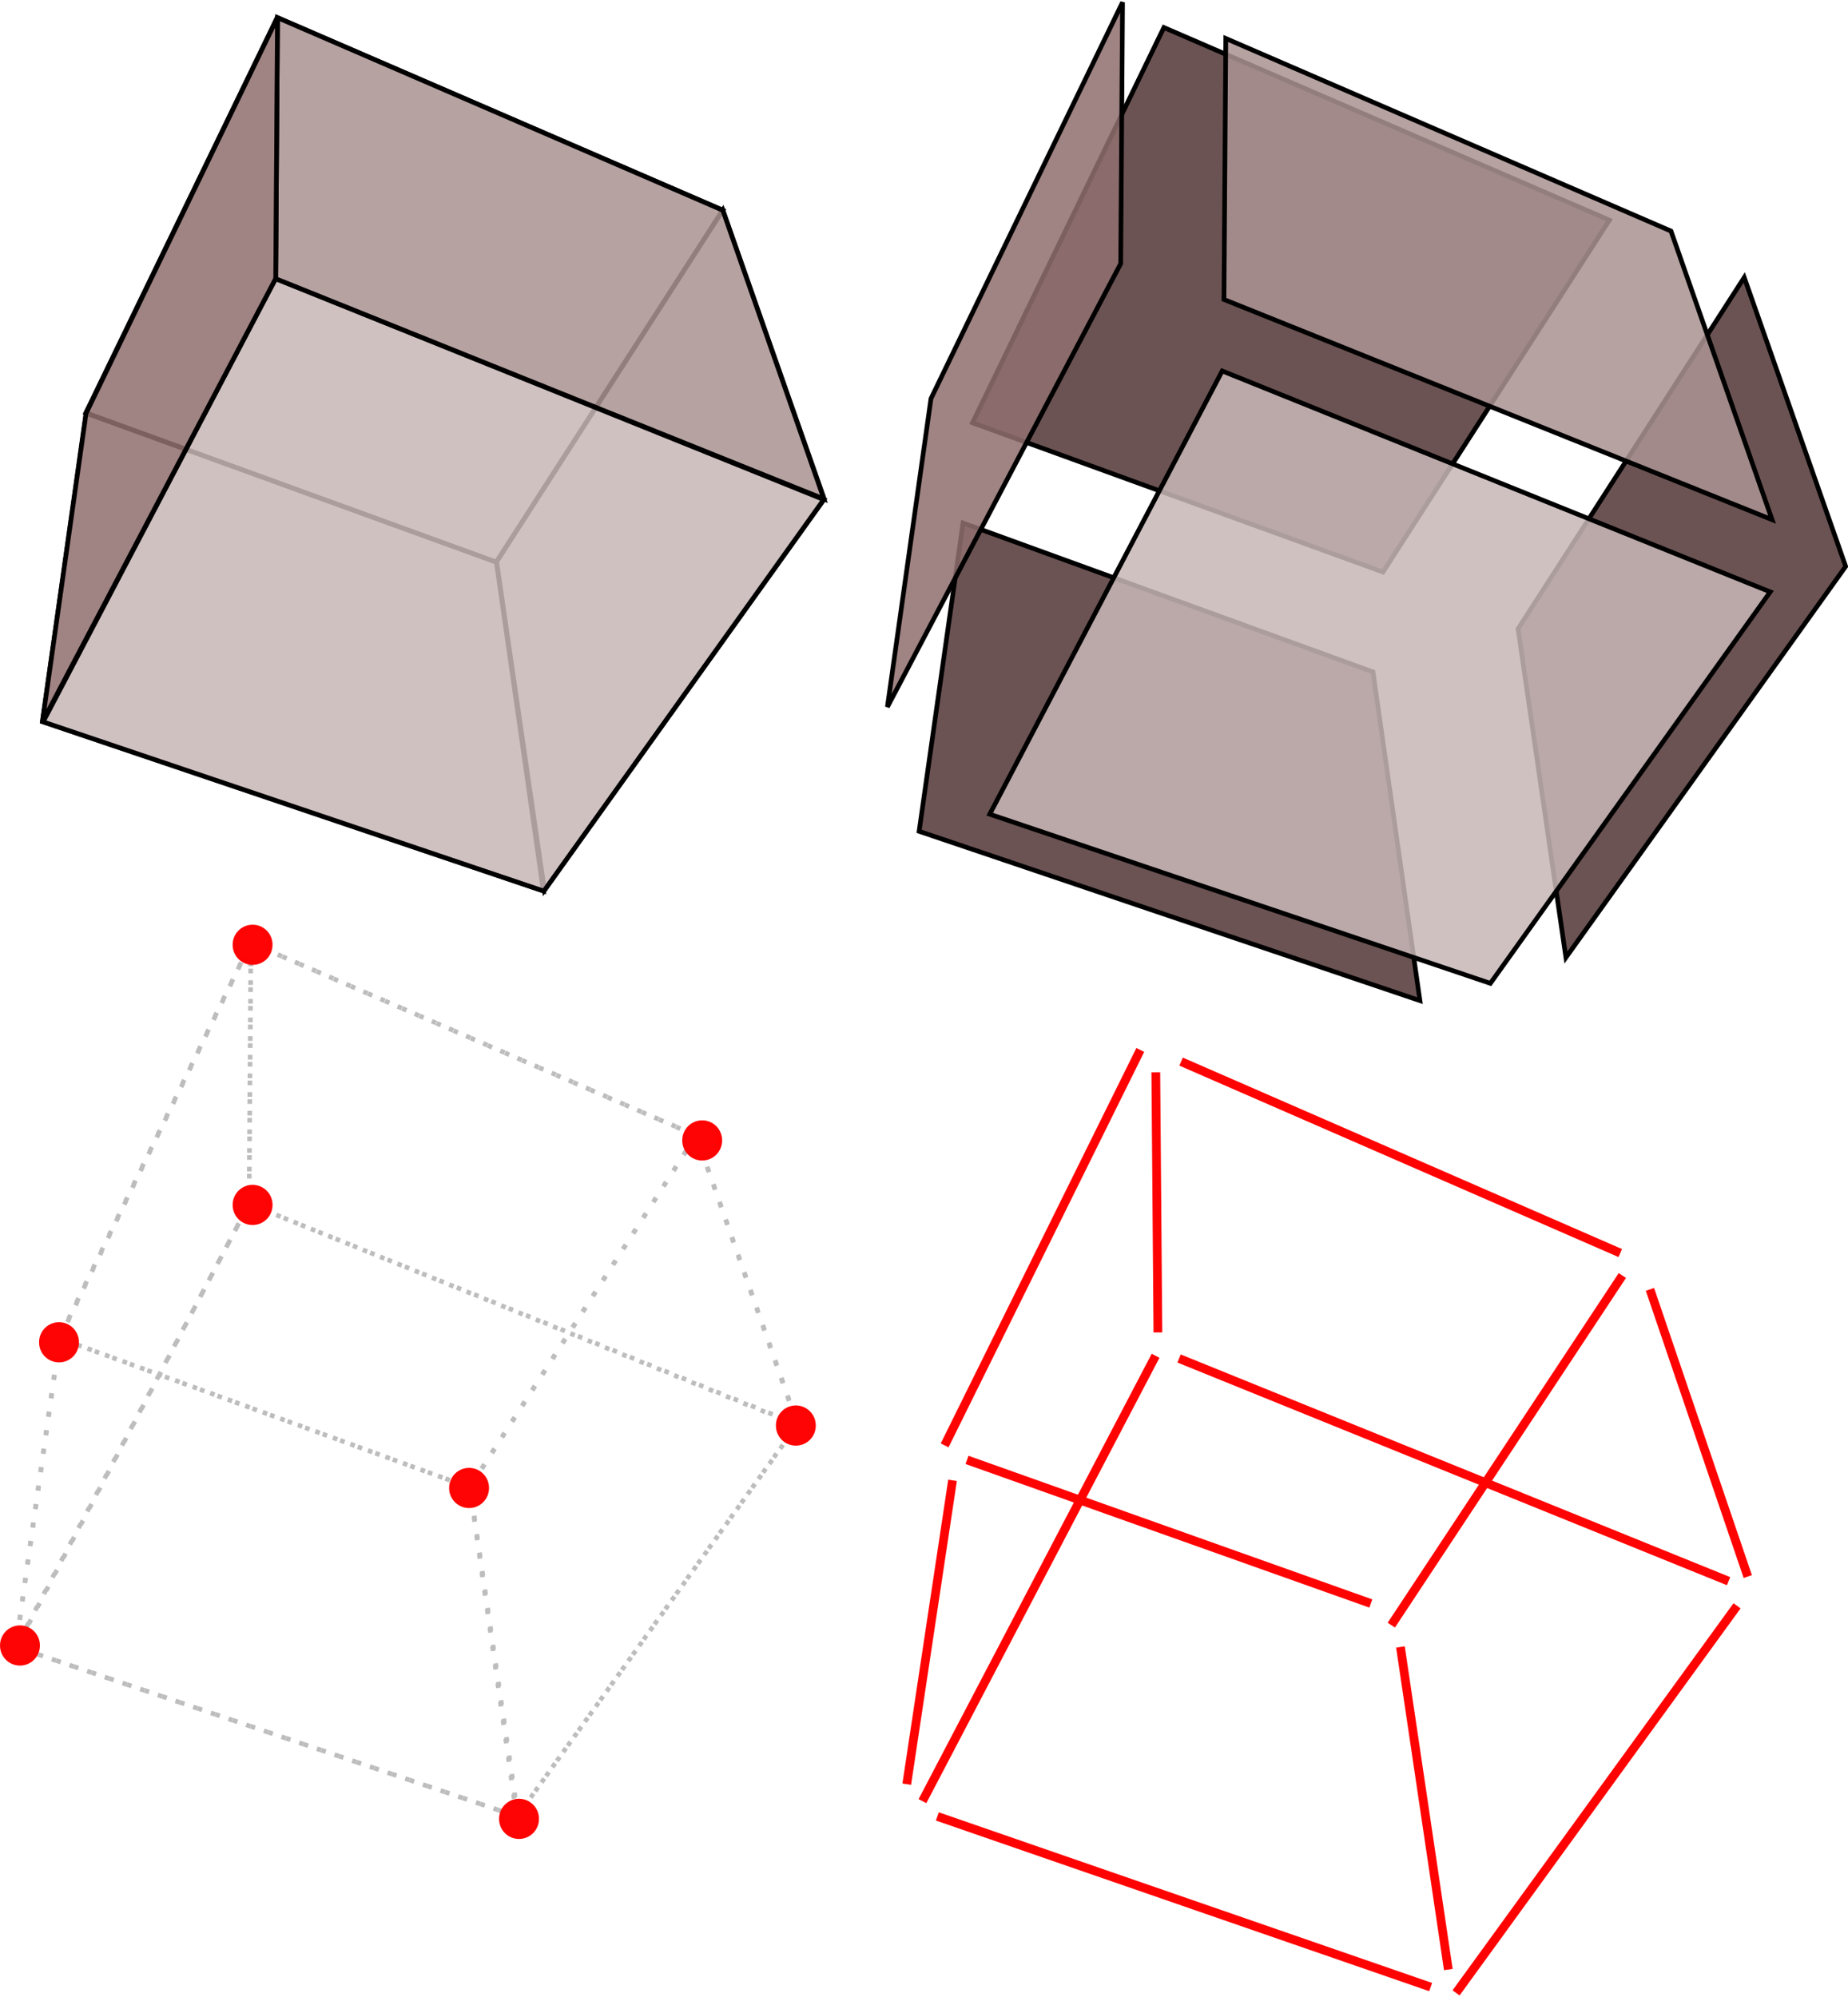 <?xml version="1.0" encoding="UTF-8" standalone="no"?>
<!-- Created with Inkscape (http://www.inkscape.org/) -->
<svg
   xmlns:dc="http://purl.org/dc/elements/1.1/"
   xmlns:cc="http://creativecommons.org/ns#"
   xmlns:rdf="http://www.w3.org/1999/02/22-rdf-syntax-ns#"
   xmlns:svg="http://www.w3.org/2000/svg"
   xmlns="http://www.w3.org/2000/svg"
   xmlns:sodipodi="http://sodipodi.sourceforge.net/DTD/sodipodi-0.dtd"
   xmlns:inkscape="http://www.inkscape.org/namespaces/inkscape"
   width="634.173"
   height="685.508"
   id="svg2"
   sodipodi:version="0.32"
   inkscape:version="0.46"
   sodipodi:docname="solide.svg"
   inkscape:output_extension="org.inkscape.output.svg.inkscape"
   version="1.0">
  <defs
     id="defs4">
    <inkscape:perspective
       sodipodi:type="inkscape:persp3d"
       inkscape:vp_x="0 : 526.18109 : 1"
       inkscape:vp_y="0 : 1000 : 0"
       inkscape:vp_z="744.09448 : 526.18109 : 1"
       inkscape:persp3d-origin="372.04724 : 350.78739 : 1"
       id="perspective10" />
    <inkscape:perspective
       id="perspective2464"
       inkscape:persp3d-origin="372.04724 : 350.78739 : 1"
       inkscape:vp_z="744.09448 : 526.18109 : 1"
       inkscape:vp_y="0 : 1000 : 0"
       inkscape:vp_x="0 : 526.18109 : 1"
       sodipodi:type="inkscape:persp3d" />
  </defs>
  <sodipodi:namedview
     id="base"
     pagecolor="#ffffff"
     bordercolor="#666666"
     borderopacity="1.0"
     inkscape:pageopacity="0.0"
     inkscape:pageshadow="2"
     inkscape:zoom="0.7"
     inkscape:cx="83.971917"
     inkscape:cy="281.02204"
     inkscape:document-units="px"
     inkscape:current-layer="layer1"
     showgrid="false"
     inkscape:window-width="1280"
     inkscape:window-height="729"
     inkscape:window-x="0"
     inkscape:window-y="24" />
  <g
     inkscape:label="Calque 1"
     inkscape:groupmode="layer"
     id="layer1"
     transform="translate(-37.618,-50.354)">
    <g
       id="g3274"
       transform="matrix(0.418,0,0,0.418,27.695,-18.865)"
       style="stroke:#000000;stroke-width:3.828;stroke-miterlimit:4;stroke-dasharray:none;stroke-opacity:1"
       inkscape:export-filename="/home/hmai/Bureau/cube.png"
       inkscape:export-xdpi="150"
       inkscape:export-ydpi="150">
      <path
         sodipodi:nodetypes="ccccc"
         id="path2478"
         d="M 94.617,504.88 L 431.25,627.184 L 469.787,897.121 L 58.571,758.076 L 94.617,504.88 z"
         style="fill:none;fill-rule:evenodd;stroke:#000000;stroke-width:3.828;stroke-linecap:butt;stroke-linejoin:miter;stroke-miterlimit:4;stroke-dasharray:none;stroke-opacity:1" />
      <path
         sodipodi:nodetypes="ccccc"
         id="path2482"
         d="M 470.702,896.577 L 431.429,626.648 L 617.143,338.076 L 700.418,575.393 L 470.702,896.577 z"
         style="fill:none;fill-rule:evenodd;stroke:#000000;stroke-width:3.828;stroke-linecap:butt;stroke-linejoin:miter;stroke-miterlimit:4;stroke-dasharray:none;stroke-opacity:1" />
      <path
         sodipodi:nodetypes="ccccc"
         id="path2480"
         d="M 617.143,338.163 L 431.25,627.184 L 94.206,504.635 L 251.342,179.986 L 617.143,338.163 z"
         style="fill:none;fill-rule:evenodd;stroke:#000000;stroke-width:3.828;stroke-linecap:butt;stroke-linejoin:miter;stroke-miterlimit:4;stroke-dasharray:none;stroke-opacity:1" />
      <path
         sodipodi:nodetypes="ccccc"
         id="path2476"
         d="M 59.116,758.364 L 470.205,897.282 L 700,575.791 L 250,394.362 L 59.116,758.364 z"
         style="fill:#c8b7b7;fill-opacity:0.857;fill-rule:evenodd;stroke:#000000;stroke-width:3.828;stroke-linecap:butt;stroke-linejoin:miter;stroke-miterlimit:4;stroke-dasharray:none;stroke-opacity:1" />
      <path
         sodipodi:nodetypes="ccccc"
         id="path2472"
         d="M 251.594,180.097 L 250.079,394.462 L 700.166,575.306 L 617.135,338.25 L 251.594,180.097 z"
         style="fill:#ac9393;fill-opacity:0.857;fill-rule:evenodd;stroke:#000000;stroke-width:3.828;stroke-linecap:butt;stroke-linejoin:miter;stroke-miterlimit:4;stroke-dasharray:none;stroke-opacity:1" />
      <path
         sodipodi:nodetypes="ccccc"
         id="path2474"
         d="M 94.286,505.219 L 251.571,179.813 L 250.079,394.375 L 58.492,758.495 L 94.286,505.219 z"
         style="fill:#916f6f;fill-opacity:0.857;fill-rule:evenodd;stroke:#000000;stroke-width:3.828;stroke-linecap:butt;stroke-linejoin:miter;stroke-miterlimit:4;stroke-dasharray:none;stroke-opacity:1" />
    </g>
    <g
       id="g3536"
       inkscape:export-filename="/home/hmai/Bureau/cube_faces.png"
       inkscape:export-xdpi="150"
       inkscape:export-ydpi="150">
      <path
         sodipodi:nodetypes="ccccc"
         id="path3284"
         d="M 368.096,229.865 L 508.783,280.979 L 524.889,393.792 L 353.032,335.682 L 368.096,229.865 z"
         style="fill:#6c5353;fill-rule:evenodd;stroke:#000000;stroke-width:1.6;stroke-linecap:butt;stroke-linejoin:miter;stroke-miterlimit:4;stroke-dasharray:none;stroke-opacity:1" />
      <path
         sodipodi:nodetypes="ccccc"
         id="path3286"
         d="M 574.986,378.994 L 558.572,266.183 L 636.187,145.582 L 670.99,244.763 L 574.986,378.994 z"
         style="fill:#6c5353;fill-rule:evenodd;stroke:#000000;stroke-width:1.6;stroke-linecap:butt;stroke-linejoin:miter;stroke-miterlimit:4;stroke-dasharray:none;stroke-opacity:1" />
      <path
         sodipodi:nodetypes="ccccc"
         id="path3288"
         d="M 589.901,125.904 L 512.212,246.693 L 371.353,195.477 L 437.024,59.798 L 589.901,125.904 z"
         style="fill:#6c5353;fill-rule:evenodd;stroke:#000000;stroke-width:1.6;stroke-linecap:butt;stroke-linejoin:miter;stroke-miterlimit:4;stroke-dasharray:none;stroke-opacity:1" />
      <path
         sodipodi:nodetypes="ccccc"
         id="path3290"
         d="M 377.259,329.803 L 549.064,387.86 L 645.101,253.5 L 457.035,177.677 L 377.259,329.803 z"
         style="fill:#c8b7b7;fill-opacity:0.857;fill-rule:evenodd;stroke:#000000;stroke-width:1.6;stroke-linecap:butt;stroke-linejoin:miter;stroke-miterlimit:4;stroke-dasharray:none;stroke-opacity:1" />
      <path
         sodipodi:nodetypes="ccccc"
         id="path3292"
         d="M 458.272,63.559 L 457.639,153.147 L 645.742,228.726 L 611.041,129.655 L 458.272,63.559 z"
         style="fill:#ac9393;fill-opacity:0.857;fill-rule:evenodd;stroke:#000000;stroke-width:1.6;stroke-linecap:butt;stroke-linejoin:miter;stroke-miterlimit:4;stroke-dasharray:none;stroke-opacity:1" />
      <path
         sodipodi:nodetypes="ccccc"
         id="path3294"
         d="M 357.101,187.15 L 422.834,51.154 L 422.211,140.825 L 342.142,293 L 357.101,187.15 z"
         style="fill:#916f6f;fill-opacity:0.857;fill-rule:evenodd;stroke:#000000;stroke-width:1.6;stroke-linecap:butt;stroke-linejoin:miter;stroke-miterlimit:4;stroke-dasharray:none;stroke-opacity:1" />
    </g>
    <g
       id="g3561"
       inkscape:export-filename="/home/hmai/Bureau/cube_aretes.png"
       inkscape:export-xdpi="150"
       inkscape:export-ydpi="150">
      <path
         id="path3316"
         d="M 442.234,516.617 L 630.806,593.046"
         style="fill:none;fill-rule:evenodd;stroke:#ff0404;stroke-width:3;stroke-linecap:butt;stroke-linejoin:miter;stroke-miterlimit:4;stroke-dasharray:none;stroke-opacity:1" />
      <path
         id="path3320"
         d="M 633.714,601.505 L 537.286,734.362"
         style="fill:#ff0404;fill-opacity:1;fill-rule:evenodd;stroke:#ff0303;stroke-width:3;stroke-linecap:butt;stroke-linejoin:miter;stroke-miterlimit:4;stroke-dasharray:none;stroke-opacity:1" />
      <path
         sodipodi:nodetypes="cc"
         id="path3322"
         d="M 434.174,515.689 L 354.174,668.546"
         style="fill:#ff0404;fill-opacity:1;fill-rule:evenodd;stroke:#ff0303;stroke-width:3;stroke-linecap:butt;stroke-linejoin:miter;stroke-miterlimit:4;stroke-dasharray:none;stroke-opacity:1" />
      <path
         sodipodi:nodetypes="cc"
         id="path3324"
         d="M 528.571,732.362 L 359.286,673.791"
         style="fill:#ff0404;fill-opacity:1;fill-rule:evenodd;stroke:#ff0303;stroke-width:3;stroke-linecap:butt;stroke-linejoin:miter;stroke-miterlimit:4;stroke-dasharray:none;stroke-opacity:1" />
      <path
         sodipodi:nodetypes="cc"
         id="path3326"
         d="M 508.041,600.71 L 369.47,551.424"
         style="fill:#ff0404;fill-opacity:1;fill-rule:evenodd;stroke:#ff0303;stroke-width:3;stroke-linecap:butt;stroke-linejoin:miter;stroke-miterlimit:4;stroke-dasharray:none;stroke-opacity:1" />
      <path
         sodipodi:nodetypes="cc"
         id="path3328"
         d="M 534.632,726.342 L 518.204,615.627"
         style="fill:#ff0404;fill-opacity:1;fill-rule:evenodd;stroke:#ff0303;stroke-width:3;stroke-linecap:butt;stroke-linejoin:miter;stroke-miterlimit:4;stroke-dasharray:none;stroke-opacity:1" />
      <path
         sodipodi:nodetypes="cc"
         id="path3330"
         d="M 515.071,608.138 L 594.357,488.138"
         style="fill:#ff0404;fill-opacity:1;fill-rule:evenodd;stroke:#ff0303;stroke-width:3;stroke-linecap:butt;stroke-linejoin:miter;stroke-miterlimit:4;stroke-dasharray:none;stroke-opacity:1" />
      <path
         sodipodi:nodetypes="cc"
         id="path3332"
         d="M 637.398,591.464 L 603.826,492.893"
         style="fill:#ff0404;fill-opacity:1;fill-rule:evenodd;stroke:#ff0303;stroke-width:3;stroke-linecap:butt;stroke-linejoin:miter;stroke-miterlimit:4;stroke-dasharray:none;stroke-opacity:1" />
      <path
         sodipodi:nodetypes="cc"
         id="path3334"
         d="M 442.929,414.719 L 593.643,480.434"
         style="fill:#ff0404;fill-opacity:1;fill-rule:evenodd;stroke:#ff0303;stroke-width:3;stroke-linecap:butt;stroke-linejoin:miter;stroke-miterlimit:4;stroke-dasharray:none;stroke-opacity:1" />
      <path
         sodipodi:nodetypes="cc"
         id="path3336"
         d="M 434.969,507.669 L 434.255,418.383"
         style="fill:#ff0404;fill-opacity:1;fill-rule:evenodd;stroke:#ff0303;stroke-width:3;stroke-linecap:butt;stroke-linejoin:miter;stroke-miterlimit:4;stroke-dasharray:none;stroke-opacity:1" />
      <path
         sodipodi:nodetypes="cc"
         id="path3338"
         d="M 361.786,546.434 L 428.929,410.719"
         style="fill:#ff0404;fill-opacity:1;fill-rule:evenodd;stroke:#ff0303;stroke-width:3;stroke-linecap:butt;stroke-linejoin:miter;stroke-miterlimit:4;stroke-dasharray:none;stroke-opacity:1" />
      <path
         sodipodi:nodetypes="cc"
         id="path3340"
         d="M 348.786,662.719 L 364.5,558.434"
         style="fill:#ff0404;fill-opacity:1;fill-rule:evenodd;stroke:#ff0303;stroke-width:3;stroke-linecap:butt;stroke-linejoin:miter;stroke-miterlimit:4;stroke-dasharray:none;stroke-opacity:1" />
    </g>
    <g
       id="g3544"
       inkscape:export-filename="/home/hmai/Bureau/cube_sommets.png"
       inkscape:export-xdpi="150.0611"
       inkscape:export-ydpi="150.0611">
      <g
         style="fill:none;stroke:#bdbdbd;stroke-width:3.828;stroke-miterlimit:4;stroke-dasharray:3.828, 11.485;stroke-dashoffset:0;stroke-opacity:1"
         transform="matrix(0.418,0,0,0.418,18.559,298.718)"
         id="g3342">
        <path
           style="fill:none;fill-rule:evenodd;stroke:#bdbdbd;stroke-width:3.828;stroke-linecap:butt;stroke-linejoin:miter;stroke-miterlimit:4;stroke-dasharray:3.828, 11.485;stroke-dashoffset:0;stroke-opacity:1"
           d="M 94.617,504.88 L 431.25,627.184 L 469.787,897.121 L 58.571,758.076 L 94.617,504.88 z"
           id="path3344"
           sodipodi:nodetypes="ccccc" />
        <path
           style="fill:none;fill-rule:evenodd;stroke:#bdbdbd;stroke-width:3.828;stroke-linecap:butt;stroke-linejoin:miter;stroke-miterlimit:4;stroke-dasharray:3.828, 11.485;stroke-dashoffset:0;stroke-opacity:1"
           d="M 470.702,896.577 L 431.429,626.648 L 617.143,338.076 L 700.418,575.393 L 470.702,896.577 z"
           id="path3346"
           sodipodi:nodetypes="ccccc" />
        <path
           style="fill:none;fill-rule:evenodd;stroke:#bdbdbd;stroke-width:3.828;stroke-linecap:butt;stroke-linejoin:miter;stroke-miterlimit:4;stroke-dasharray:3.828, 11.485;stroke-dashoffset:0;stroke-opacity:1"
           d="M 617.143,338.163 L 431.25,627.184 L 94.206,504.635 L 251.342,179.986 L 617.143,338.163 z"
           id="path3348"
           sodipodi:nodetypes="ccccc" />
        <path
           style="fill:none;fill-opacity:0.857;fill-rule:evenodd;stroke:#bdbdbd;stroke-width:3.828;stroke-linecap:butt;stroke-linejoin:miter;stroke-miterlimit:4;stroke-dasharray:3.828, 11.485;stroke-dashoffset:0;stroke-opacity:1"
           d="M 59.116,758.364 L 470.205,897.282 L 700,575.791 L 250,394.362 L 59.116,758.364 z"
           id="path3350"
           sodipodi:nodetypes="ccccc" />
        <path
           style="fill:none;fill-opacity:0.857;fill-rule:evenodd;stroke:#bdbdbd;stroke-width:3.828;stroke-linecap:butt;stroke-linejoin:miter;stroke-miterlimit:4;stroke-dasharray:3.828, 11.485;stroke-dashoffset:0;stroke-opacity:1"
           d="M 251.594,180.097 L 250.079,394.462 L 700.166,575.306 L 617.135,338.25 L 251.594,180.097 z"
           id="path3352"
           sodipodi:nodetypes="ccccc" />
        <path
           style="fill:none;fill-opacity:0.857;fill-rule:evenodd;stroke:#bdbdbd;stroke-width:3.828;stroke-linecap:butt;stroke-linejoin:miter;stroke-miterlimit:4;stroke-dasharray:3.828, 11.485;stroke-dashoffset:0;stroke-opacity:1"
           d="M 94.286,505.219 L 251.571,179.813 L 250.079,394.375 L 58.492,758.495 L 94.286,505.219 z"
           id="path3354"
           sodipodi:nodetypes="ccccc" />
      </g>
      <path
         transform="matrix(0.502,0,0,0.502,-10.296,194.34)"
         d="M 121.218,838.21 A 12.122,12.122 0 1 1 96.975,838.21 A 12.122,12.122 0 1 1 121.218,838.21 z"
         sodipodi:ry="12.121831"
         sodipodi:rx="12.121831"
         sodipodi:cy="838.20984"
         sodipodi:cx="109.09647"
         id="path3356"
         style="fill:#ff0404;fill-opacity:1;fill-rule:nonzero;stroke:#ff0303;stroke-width:3;stroke-miterlimit:4;stroke-dasharray:none;stroke-opacity:1"
         sodipodi:type="arc" />
      <path
         transform="matrix(0.502,0,0,0.502,160.964,253.849)"
         d="M 121.218,838.21 A 12.122,12.122 0 1 1 96.975,838.21 A 12.122,12.122 0 1 1 121.218,838.21 z"
         sodipodi:ry="12.121831"
         sodipodi:rx="12.121831"
         sodipodi:cy="838.20984"
         sodipodi:cx="109.09647"
         id="path3358"
         style="fill:#ff0404;fill-opacity:1;fill-rule:nonzero;stroke:#ff0303;stroke-width:3;stroke-miterlimit:4;stroke-dasharray:none;stroke-opacity:1"
         sodipodi:type="arc" />
      <path
         transform="matrix(0.502,0,0,0.502,143.821,140.278)"
         d="M 121.218,838.21 A 12.122,12.122 0 1 1 96.975,838.21 A 12.122,12.122 0 1 1 121.218,838.21 z"
         sodipodi:ry="12.121831"
         sodipodi:rx="12.121831"
         sodipodi:cy="838.20984"
         sodipodi:cx="109.09647"
         id="path3360"
         style="fill:#ff0404;fill-opacity:1;fill-rule:nonzero;stroke:#ff0303;stroke-width:3;stroke-miterlimit:4;stroke-dasharray:none;stroke-opacity:1"
         sodipodi:type="arc" />
      <path
         transform="matrix(0.502,0,0,0.502,255.964,118.849)"
         d="M 121.218,838.21 A 12.122,12.122 0 1 1 96.975,838.21 A 12.122,12.122 0 1 1 121.218,838.21 z"
         sodipodi:ry="12.121831"
         sodipodi:rx="12.121831"
         sodipodi:cy="838.20984"
         sodipodi:cx="109.09647"
         id="path3362"
         style="fill:#ff0404;fill-opacity:1;fill-rule:nonzero;stroke:#ff0303;stroke-width:3;stroke-miterlimit:4;stroke-dasharray:none;stroke-opacity:1"
         sodipodi:type="arc" />
      <path
         transform="matrix(0.502,0,0,0.502,223.821,20.992)"
         d="M 121.218,838.21 A 12.122,12.122 0 1 1 96.975,838.21 A 12.122,12.122 0 1 1 121.218,838.21 z"
         sodipodi:ry="12.121831"
         sodipodi:rx="12.121831"
         sodipodi:cy="838.20984"
         sodipodi:cx="109.09647"
         id="path3364"
         style="fill:#ff0404;fill-opacity:1;fill-rule:nonzero;stroke:#ff0303;stroke-width:3;stroke-miterlimit:4;stroke-dasharray:none;stroke-opacity:1"
         sodipodi:type="arc" />
      <path
         transform="matrix(0.502,0,0,0.502,69.536,-46.151)"
         d="M 121.218,838.21 A 12.122,12.122 0 1 1 96.975,838.21 A 12.122,12.122 0 1 1 121.218,838.21 z"
         sodipodi:ry="12.121831"
         sodipodi:rx="12.121831"
         sodipodi:cy="838.20984"
         sodipodi:cx="109.09647"
         id="path3366"
         style="fill:#ff0404;fill-opacity:1;fill-rule:nonzero;stroke:#ff0303;stroke-width:3;stroke-miterlimit:4;stroke-dasharray:none;stroke-opacity:1"
         sodipodi:type="arc" />
      <path
         transform="matrix(0.502,0,0,0.502,69.536,43.135)"
         d="M 121.218,838.21 A 12.122,12.122 0 1 1 96.975,838.21 A 12.122,12.122 0 1 1 121.218,838.21 z"
         sodipodi:ry="12.121831"
         sodipodi:rx="12.121831"
         sodipodi:cy="838.20984"
         sodipodi:cx="109.09647"
         id="path3368"
         style="fill:#ff0404;fill-opacity:1;fill-rule:nonzero;stroke:#ff0303;stroke-width:3;stroke-miterlimit:4;stroke-dasharray:none;stroke-opacity:1"
         sodipodi:type="arc" />
      <path
         transform="matrix(0.502,0,0,0.502,3.107,90.278)"
         d="M 121.218,838.21 A 12.122,12.122 0 1 1 96.975,838.21 A 12.122,12.122 0 1 1 121.218,838.21 z"
         sodipodi:ry="12.121831"
         sodipodi:rx="12.121831"
         sodipodi:cy="838.20984"
         sodipodi:cx="109.09647"
         id="path3370"
         style="fill:#ff0404;fill-opacity:1;fill-rule:nonzero;stroke:#ff0303;stroke-width:3;stroke-miterlimit:4;stroke-dasharray:none;stroke-opacity:1"
         sodipodi:type="arc" />
    </g>
  </g>
</svg>

